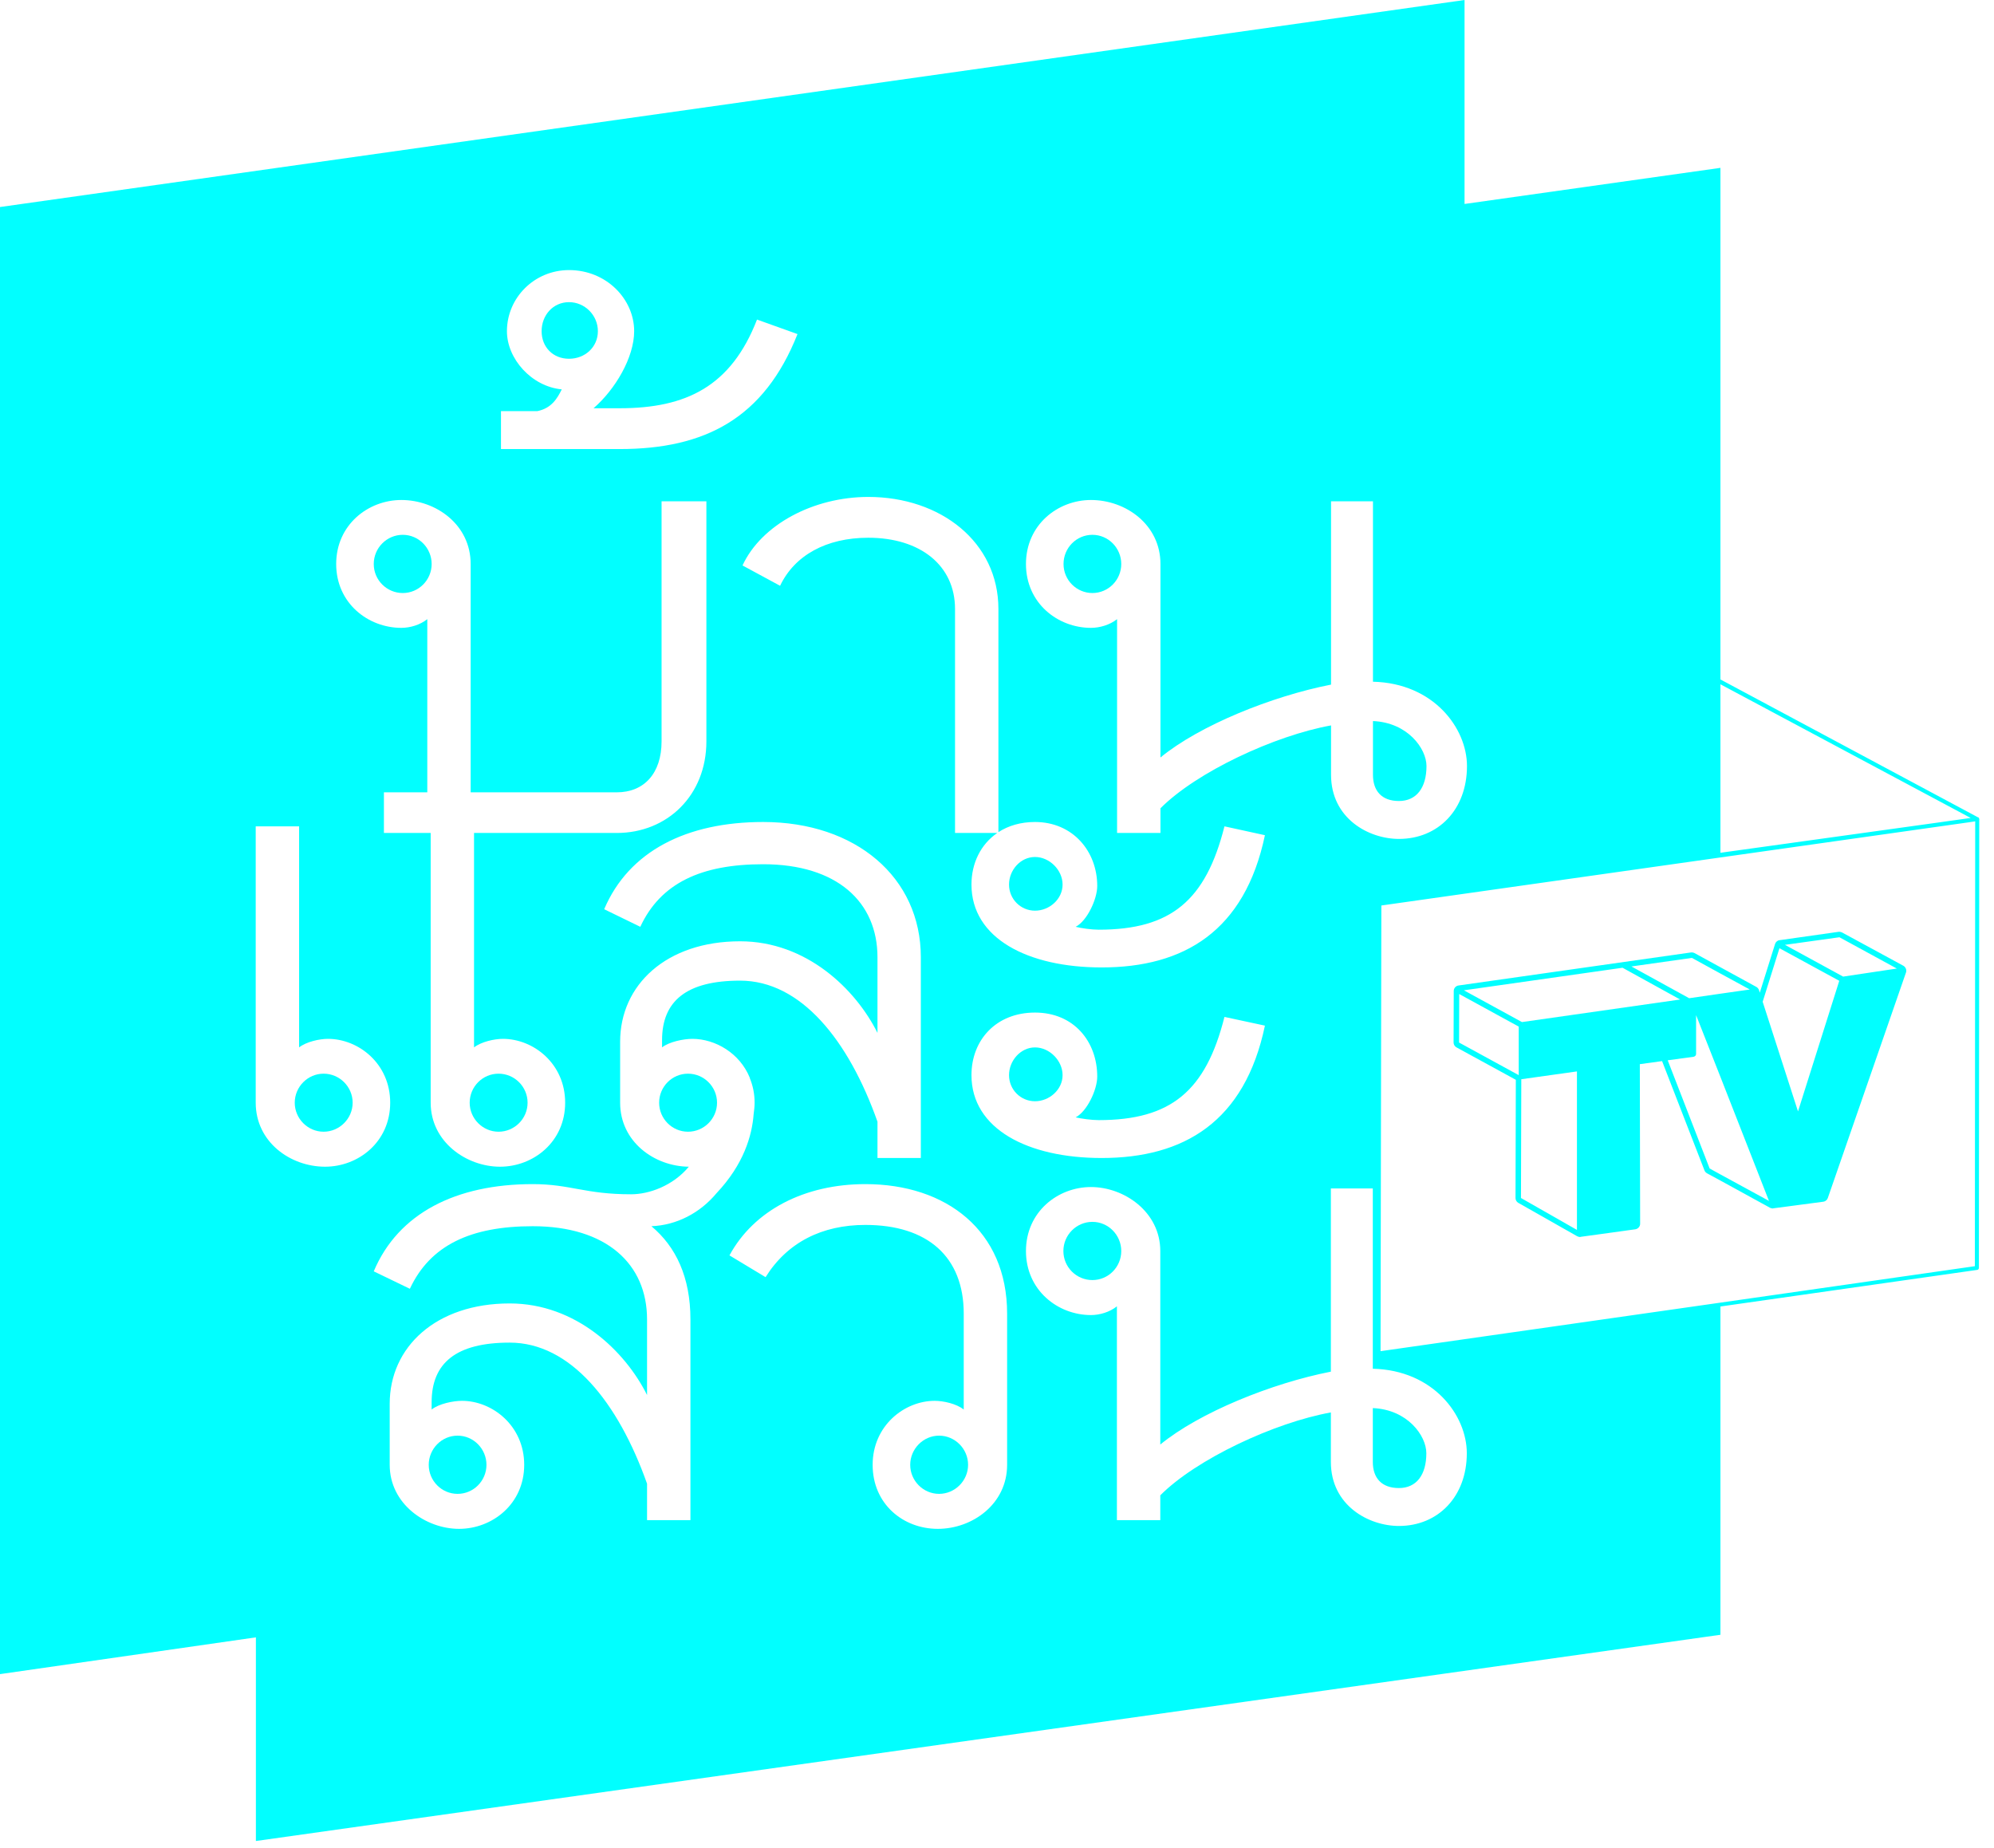 <svg width="82" height="76" viewBox="0 0 82 76" fill="none" xmlns="http://www.w3.org/2000/svg">
<path d="M81.393 33.684C81.393 33.684 81.386 33.658 81.386 33.651C81.379 33.645 81.379 33.638 81.379 33.638C81.379 33.631 81.379 33.625 81.366 33.618H81.353L70.75 27.942V6.903L60.227 8.388V0L0 8.514V68.847L10.523 67.335V75.71L70.75 67.229V53.729L81.306 52.224C81.346 52.224 81.379 52.184 81.379 52.138L81.393 33.711C81.393 33.711 81.399 33.704 81.399 33.697C81.399 33.697 81.399 33.691 81.393 33.684ZM81.213 52.071L70.75 53.57L56.773 55.566L56.806 37.238L70.75 35.262L80.962 33.817L81.227 33.777L81.213 52.071ZM79.582 33.843L70.75 35.07V28.141L81.041 33.638L79.582 33.843ZM44.864 20.562C46.296 20.562 47.722 21.576 47.722 23.194V31.151C49.326 29.832 52.297 28.632 54.737 28.154V20.615H56.461V28.035C58.961 28.095 60.327 29.951 60.327 31.503C60.327 33.3 59.14 34.5 57.529 34.5C56.282 34.5 54.737 33.658 54.737 31.861V29.832C52.416 30.25 49.207 31.748 47.722 33.24V34.255H45.938V25.462C45.639 25.701 45.222 25.82 44.864 25.82C43.498 25.82 42.191 24.806 42.191 23.194C42.191 21.583 43.498 20.562 44.864 20.562ZM41.058 25.044V34.221C41.469 33.956 41.973 33.804 42.563 33.804C44.114 33.804 45.122 35.004 45.122 36.436C45.122 36.973 44.705 37.875 44.234 38.114C44.466 38.173 44.884 38.233 45.182 38.233C48.153 38.233 49.585 37.033 50.354 33.983L52.018 34.347C51.19 38.293 48.69 39.785 45.301 39.785C42.271 39.785 39.95 38.591 39.95 36.376C39.95 35.494 40.335 34.719 41.011 34.255H39.274V25.044C39.274 23.254 37.848 22.114 35.707 22.114C33.983 22.114 32.676 22.836 32.08 24.09L30.535 23.254C31.31 21.576 33.452 20.436 35.707 20.436C38.684 20.436 41.058 22.293 41.058 25.044ZM45.182 46.064C48.153 46.064 49.585 44.87 50.354 41.82L52.018 42.178C51.19 46.13 48.69 47.622 45.301 47.622C42.271 47.622 39.95 46.429 39.95 44.214C39.95 42.775 40.958 41.641 42.563 41.641C44.167 41.641 45.122 42.841 45.122 44.274C45.122 44.811 44.705 45.706 44.234 45.951C44.466 46.004 44.884 46.064 45.182 46.064ZM20.602 16.908H22.094C22.691 16.789 22.922 16.371 23.102 16.013C21.855 15.894 20.847 14.753 20.847 13.62C20.847 12.247 21.974 11.107 23.4 11.107C24.945 11.107 26.079 12.307 26.079 13.62C26.079 14.7 25.303 16.013 24.408 16.789H25.482C28.214 16.789 30.064 15.894 31.131 13.142L32.796 13.739C31.423 17.207 28.99 18.467 25.482 18.467H20.602V16.908ZM16.504 20.562C17.93 20.562 19.355 21.576 19.355 23.194V32.584H25.363C26.49 32.584 27.206 31.801 27.206 30.488V20.615H29.049V30.488C29.049 32.703 27.445 34.255 25.363 34.255H19.494V43.073C19.793 42.841 20.33 42.722 20.681 42.722C21.934 42.722 23.241 43.736 23.241 45.348C23.241 46.959 21.934 47.98 20.562 47.98C19.189 47.98 17.711 46.966 17.711 45.348V34.255H15.788V32.584H17.572V25.462C17.273 25.701 16.862 25.82 16.504 25.82C15.138 25.82 13.825 24.806 13.825 23.194C13.825 21.583 15.138 20.562 16.504 20.562ZM13.368 47.98C11.942 47.98 10.516 46.966 10.516 45.348V33.983H12.3V43.073C12.598 42.841 13.136 42.722 13.487 42.722C14.74 42.722 16.046 43.736 16.046 45.348C16.046 46.959 14.74 47.98 13.368 47.98ZM26.788 50.427C27.796 51.269 28.393 52.522 28.393 54.26V62.515H26.609V61.016C25.422 57.668 23.46 55.214 20.96 55.214C18.758 55.214 17.75 56.05 17.75 57.668V57.966C18.049 57.727 18.639 57.608 18.997 57.608C20.244 57.608 21.557 58.629 21.557 60.24C21.557 61.852 20.244 62.873 18.878 62.873C17.512 62.873 16.026 61.852 16.026 60.24V57.727C16.026 55.393 17.93 53.603 20.96 53.603C23.692 53.603 25.714 55.572 26.609 57.369V54.26C26.609 51.985 24.945 50.427 21.908 50.427C19.355 50.427 17.691 51.209 16.855 53L15.37 52.283C16.378 49.89 18.758 48.696 21.908 48.696C23.46 48.696 24.05 49.114 25.953 49.114C26.689 49.114 27.67 48.769 28.327 47.98C26.908 47.967 25.502 46.952 25.502 45.348V42.841C25.502 40.501 27.405 38.71 30.435 38.71C33.167 38.71 35.189 40.68 36.085 42.477V39.367C36.085 37.093 34.42 35.541 31.383 35.541C28.831 35.541 27.166 36.317 26.331 38.114L24.846 37.391C25.86 35.004 28.234 33.804 31.383 33.804C35.189 33.804 37.868 36.078 37.868 39.367V47.622H36.085V46.13C34.898 42.775 32.935 40.328 30.435 40.328C28.234 40.328 27.226 41.164 27.226 42.775V43.073C27.518 42.841 28.114 42.722 28.473 42.722C28.95 42.722 29.441 42.874 29.858 43.146C30.276 43.418 30.628 43.816 30.833 44.32V44.333C30.959 44.638 31.032 44.976 31.032 45.348C31.032 45.514 31.012 45.666 30.992 45.819C30.926 46.707 30.581 47.887 29.467 49.068C28.784 49.89 27.816 50.387 26.788 50.427ZM41.416 60.24C41.416 61.852 39.99 62.873 38.565 62.873C37.139 62.873 35.886 61.852 35.886 60.24C35.886 58.629 37.192 57.608 38.438 57.608C38.797 57.608 39.334 57.727 39.632 57.966V54.021C39.632 51.687 38.147 50.374 35.587 50.374C33.804 50.374 32.378 51.09 31.483 52.522L29.998 51.627C31.005 49.77 33.087 48.696 35.587 48.696C38.916 48.696 41.416 50.613 41.416 54.021V60.24ZM57.529 62.754C56.282 62.754 54.73 61.911 54.73 60.121V58.085C52.41 58.503 49.2 60.002 47.715 61.494V62.515H45.931V53.722C45.633 53.961 45.222 54.081 44.864 54.081C43.498 54.081 42.191 53.059 42.191 51.448C42.191 49.837 43.498 48.816 44.864 48.816C46.23 48.816 47.715 49.837 47.715 51.448V59.405C49.326 58.085 52.297 56.885 54.73 56.408V48.875H56.454V56.288C58.954 56.348 60.32 58.205 60.32 59.763C60.32 61.553 59.133 62.754 57.529 62.754Z" fill="#01FFFF"/>
<path d="M16.564 24.388C17.22 24.388 17.751 23.851 17.751 23.194C17.751 22.538 17.22 21.994 16.564 21.994C15.907 21.994 15.37 22.531 15.37 23.194C15.37 23.857 15.907 24.388 16.564 24.388Z" fill="#01FFFF"/>
<path d="M20.502 46.541C21.159 46.541 21.696 46.004 21.696 45.348C21.696 44.691 21.159 44.154 20.502 44.154C19.846 44.154 19.315 44.691 19.315 45.348C19.315 46.004 19.852 46.541 20.502 46.541Z" fill="#01FFFF"/>
<path d="M57.529 32.941C58.245 32.941 58.662 32.404 58.662 31.503C58.662 30.786 57.887 29.712 56.461 29.653V31.861C56.461 32.524 56.819 32.941 57.529 32.941Z" fill="#01FFFF"/>
<path d="M42.563 37.451C43.159 37.451 43.697 36.973 43.697 36.377C43.697 35.78 43.159 35.243 42.563 35.243C41.966 35.243 41.495 35.78 41.495 36.377C41.495 36.973 41.972 37.451 42.563 37.451Z" fill="#01FFFF"/>
<path d="M28.293 44.154C27.637 44.154 27.106 44.691 27.106 45.348C27.106 46.004 27.637 46.541 28.293 46.541C28.95 46.541 29.487 46.004 29.487 45.348C29.487 44.691 28.95 44.154 28.293 44.154Z" fill="#01FFFF"/>
<path d="M38.618 59.04C37.968 59.04 37.431 59.584 37.431 60.24C37.431 60.897 37.968 61.434 38.618 61.434C39.267 61.434 39.811 60.897 39.811 60.24C39.811 59.584 39.274 59.04 38.618 59.04Z" fill="#01FFFF"/>
<path d="M44.923 50.248C44.267 50.248 43.73 50.785 43.73 51.448C43.73 52.111 44.267 52.642 44.923 52.642C45.58 52.642 46.11 52.105 46.11 51.448C46.11 50.792 45.58 50.248 44.923 50.248Z" fill="#01FFFF"/>
<path d="M18.818 61.434C19.474 61.434 20.005 60.897 20.005 60.24C20.005 59.584 19.474 59.04 18.818 59.04C18.161 59.04 17.631 59.584 17.631 60.24C17.631 60.897 18.161 61.434 18.818 61.434Z" fill="#01FFFF"/>
<path d="M13.308 44.154C12.658 44.154 12.121 44.691 12.121 45.348C12.121 46.004 12.658 46.541 13.308 46.541C13.958 46.541 14.502 46.004 14.502 45.348C14.502 44.691 13.964 44.154 13.308 44.154Z" fill="#01FFFF"/>
<path d="M44.923 24.388C45.58 24.388 46.11 23.851 46.11 23.194C46.11 22.538 45.58 21.994 44.923 21.994C44.267 21.994 43.736 22.531 43.736 23.194C43.736 23.857 44.273 24.388 44.923 24.388Z" fill="#01FFFF"/>
<path d="M42.563 43.074C41.972 43.074 41.495 43.617 41.495 44.214C41.495 44.811 41.972 45.288 42.563 45.288C43.153 45.288 43.697 44.811 43.697 44.214C43.697 43.617 43.159 43.074 42.563 43.074Z" fill="#01FFFF"/>
<path d="M23.4 12.426C22.743 12.426 22.273 12.963 22.273 13.62C22.273 14.276 22.743 14.754 23.4 14.754C24.056 14.754 24.587 14.276 24.587 13.62C24.587 12.963 24.049 12.426 23.4 12.426Z" fill="#01FFFF"/>
<path d="M56.455 57.907V60.121C56.455 60.778 56.813 61.195 57.529 61.195C58.245 61.195 58.656 60.658 58.656 59.763C58.656 59.04 57.88 57.966 56.455 57.907Z" fill="#01FFFF"/>
<path d="M75.75 38.346C75.75 38.346 75.684 38.319 75.644 38.319H75.617L73.184 38.664C73.098 38.67 73.025 38.737 72.998 38.816L72.368 40.825L72.335 40.713C72.315 40.66 72.275 40.613 72.229 40.587L70.75 39.778L69.683 39.194C69.65 39.175 69.61 39.168 69.577 39.168H69.543L59.982 40.527C59.869 40.54 59.783 40.64 59.783 40.753C59.783 40.779 59.776 42.874 59.776 42.874C59.776 42.954 59.823 43.034 59.896 43.073L62.336 44.406L62.323 49.267C62.323 49.353 62.369 49.426 62.435 49.465L64.856 50.838C64.856 50.838 64.928 50.871 64.968 50.871C64.981 50.871 64.988 50.871 65.001 50.864L67.256 50.553C67.362 50.533 67.448 50.44 67.448 50.327L67.435 43.763L68.35 43.637L70.094 48.133C70.114 48.186 70.153 48.225 70.2 48.252L70.75 48.55L72.793 49.671C72.793 49.671 72.859 49.697 72.899 49.697C72.905 49.697 72.918 49.697 72.925 49.691L74.987 49.419C75.067 49.406 75.14 49.346 75.166 49.267L78.382 39.99C78.415 39.891 78.369 39.771 78.276 39.718L75.75 38.346ZM69.577 39.393L70.75 40.036L71.957 40.693L70.75 40.865L69.464 41.051L67.09 39.745L69.577 39.393ZM62.455 44.214L60.002 42.874C60.002 42.874 60.008 41.336 60.008 40.879L62.455 42.218V44.214ZM64.849 50.579L62.548 49.267L62.561 44.38C62.561 44.38 62.575 44.386 62.581 44.38L64.849 44.061V50.579ZM62.588 42.032L60.201 40.726L66.725 39.798L69.093 41.104L62.588 42.032ZM70.75 48.298L70.306 48.053L68.582 43.604L69.65 43.458C69.709 43.445 69.749 43.398 69.749 43.345V41.747L70.75 44.287L72.746 49.386L70.75 48.298ZM73.94 45.706L72.487 41.197L73.177 38.995L75.637 40.335L73.94 45.706ZM75.796 40.162L73.403 38.856L75.644 38.544L78.004 39.831L75.796 40.162Z" fill="#01FFFF"/>
</svg>
